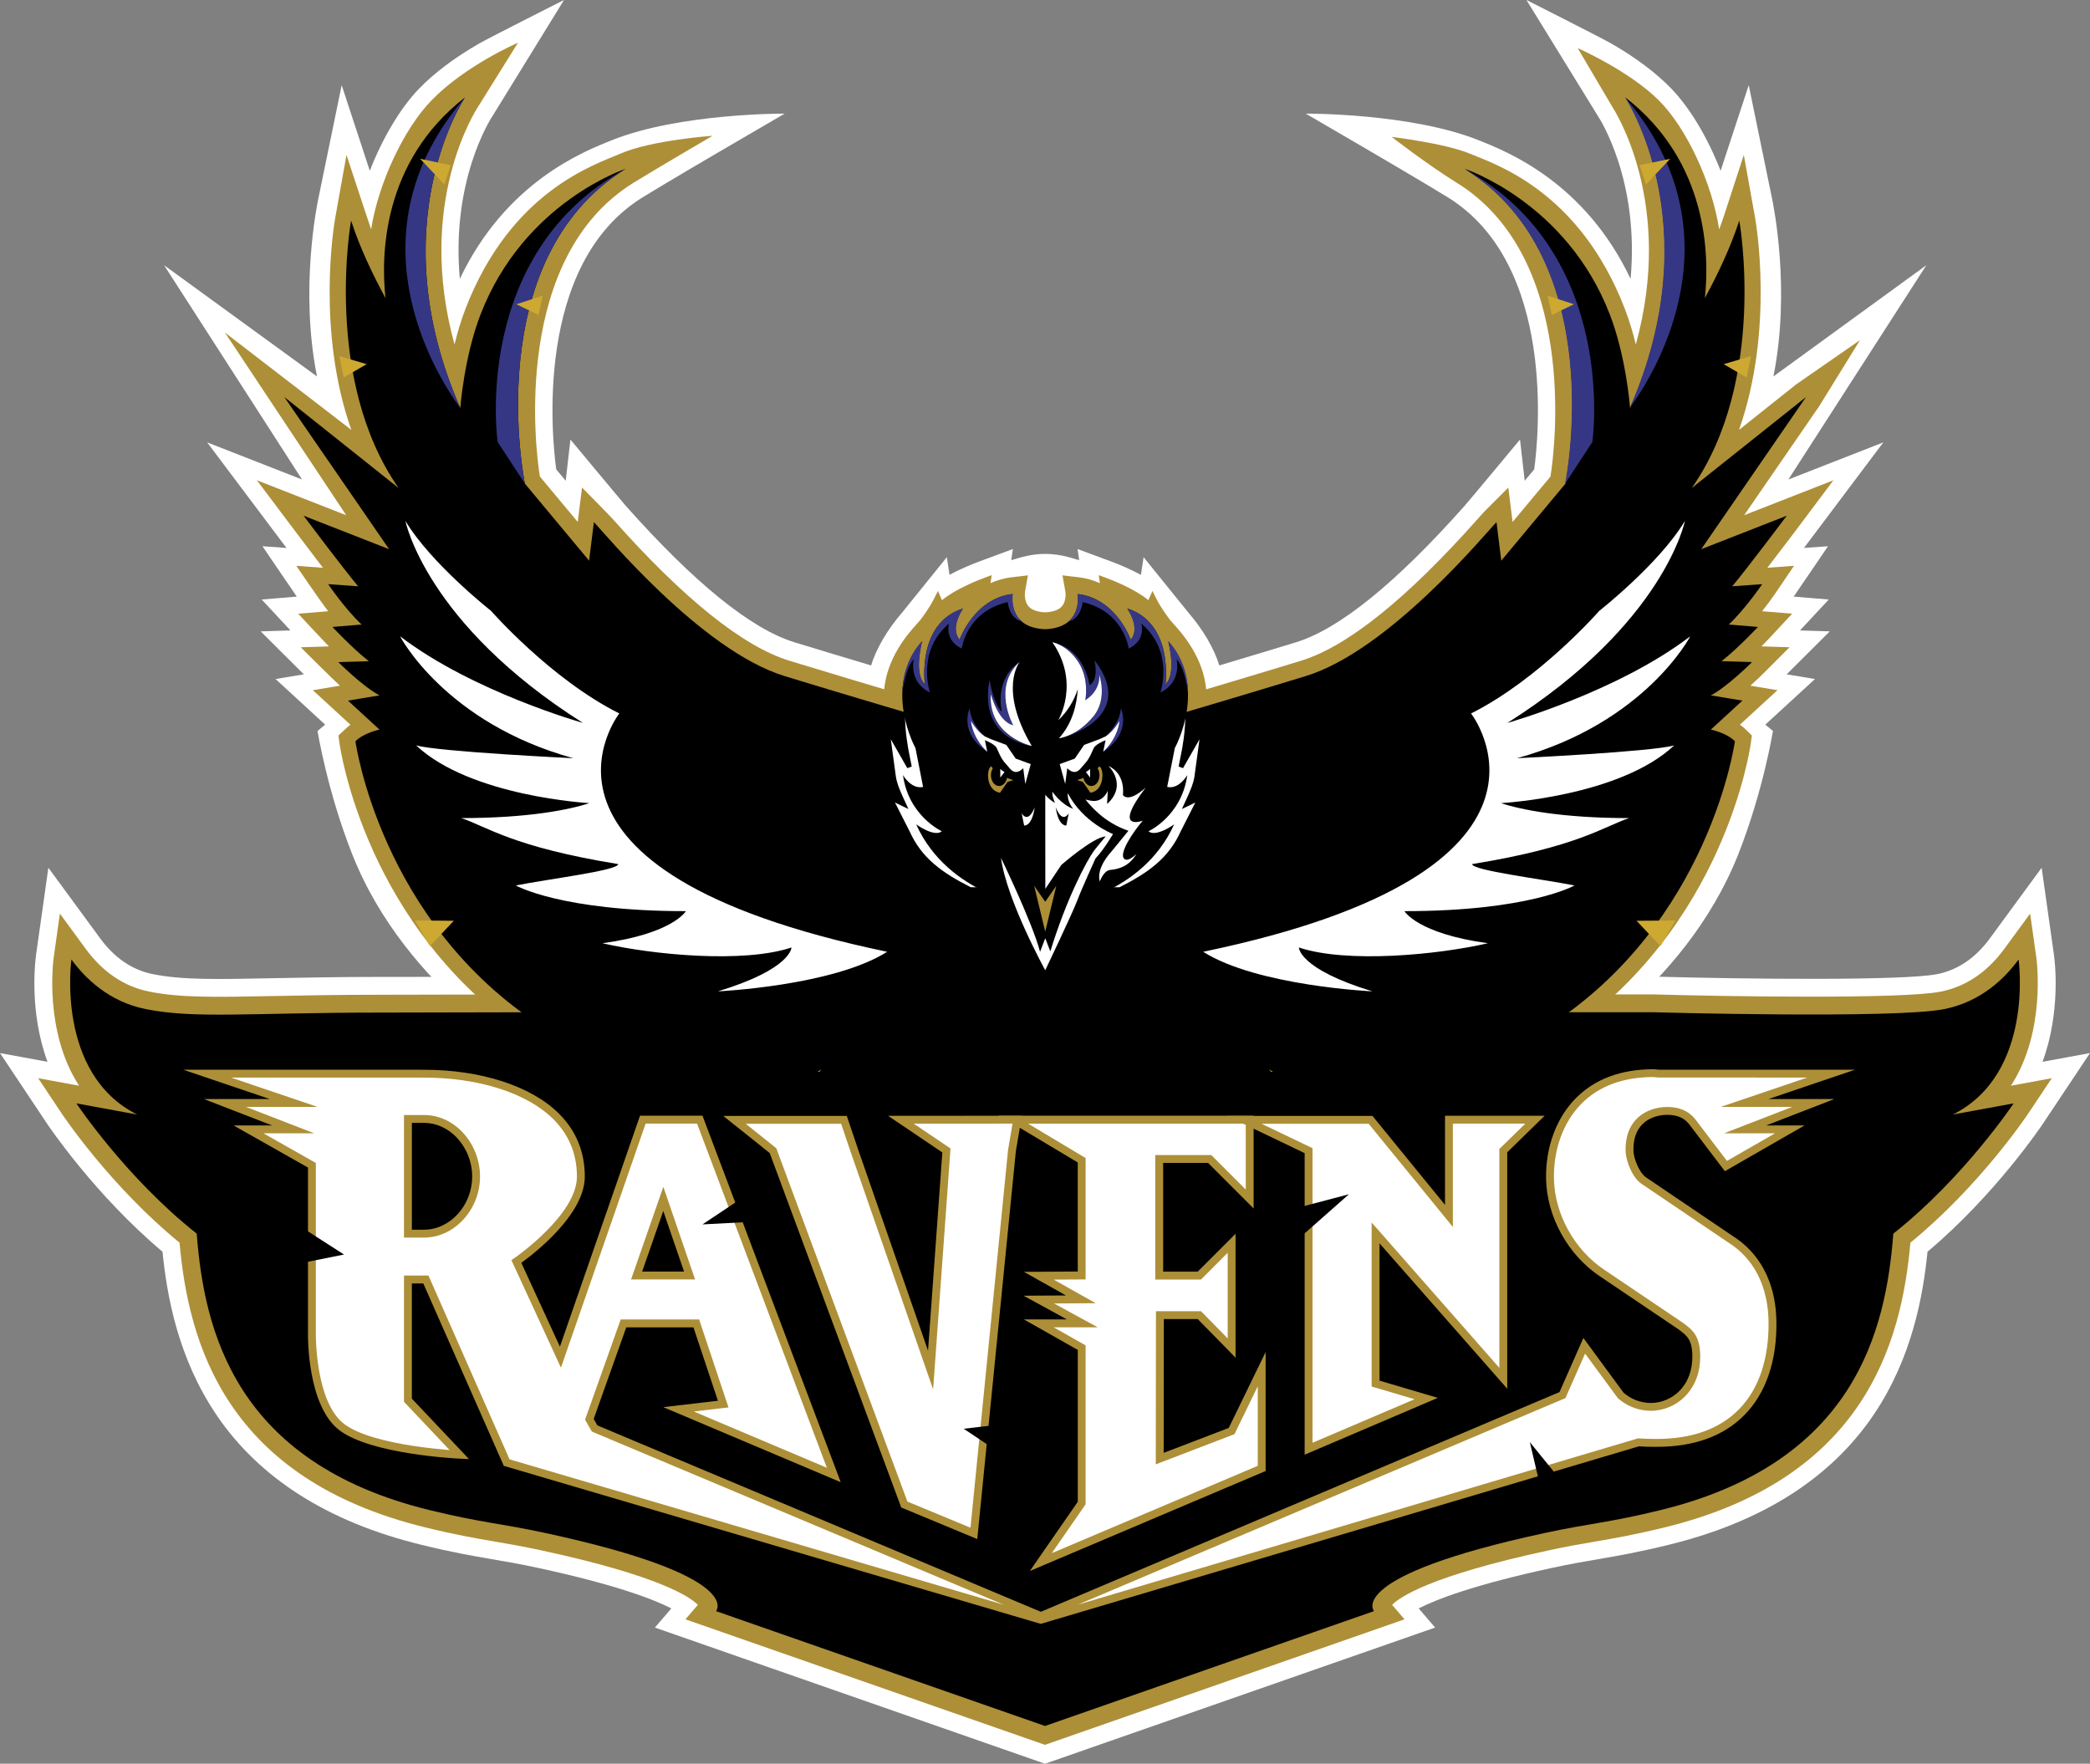<?xml version="1.0" encoding="UTF-8"?>
<svg xmlns="http://www.w3.org/2000/svg" xmlns:xlink="http://www.w3.org/1999/xlink" width="486.27pt" height="410.35pt" viewBox="0 0 486.27 410.35" version="1.1">
<rect x="0" y="0" width="486.27" height="410.35" fill="#808080" stroke="none"/>
<defs>
<clipPath id="clip1">
  <path d="M 0 201 L 486.27 201 L 486.27 410.352 L 0 410.352 Z M 0 201 "/>
</clipPath>
</defs>
<g id="surface1">
<g clip-path="url(#clip1)" clip-rule="nonzero">
<path style=" stroke:none;fill-rule:nonzero;fill:rgb(100%,100%,100%);fill-opacity:1;" d="M 475.23 247.035 C 479.539 235.336 478.094 223.633 477.871 222.074 L 475.02 201.891 L 462.969 218.328 C 459.625 222.887 455.508 225.684 450.715 226.641 C 442.98 228.191 406.285 227.816 384.973 227.219 L 384.914 227.219 C 384.855 227.211 384.797 227.211 384.797 227.211 L 360.953 227.211 L 360.652 227.262 L 360.344 227.309 C 357.027 227.805 341.039 230.703 333.746 241.062 L 152.539 241.062 C 145.238 230.703 129.254 227.805 125.938 227.309 L 125.629 227.262 L 88.395 227.289 C 78.492 227.289 70.285 227.461 63.691 227.586 C 50.434 227.855 42.43 228.02 35.559 226.641 C 30.777 225.684 26.652 222.891 23.312 218.328 L 11.254 201.891 L 8.402 222.074 C 8.184 223.633 6.742 235.336 11.047 247.035 L 0 245.008 L 10.867 261.312 C 11.332 262.008 22.051 277.961 37.809 291.227 C 38.84 301.469 41.387 315.887 50.316 329.121 C 60.301 343.93 76.34 354.113 97.988 359.402 C 105.277 361.188 109.922 361.98 114.418 362.754 C 117.574 363.293 120.84 363.848 125.117 364.773 C 143.453 368.73 152.172 372.145 156.195 374.215 L 152.375 378.668 L 243.137 410.352 L 333.902 378.668 L 330.082 374.215 C 334.105 372.145 342.824 368.73 361.16 364.773 C 365.438 363.848 368.703 363.293 371.852 362.754 C 376.348 361.98 381.004 361.188 388.285 359.402 C 409.934 354.113 425.969 343.926 435.957 329.121 C 444.883 315.887 447.434 301.469 448.465 291.227 C 464.223 277.961 474.945 262.008 475.402 261.312 L 486.27 245.008 "/>
</g>
<path style=" stroke:none;fill-rule:nonzero;fill:rgb(100%,100%,100%);fill-opacity:1;" d="M 416.094 111.559 L 448.195 61.703 L 412.613 87.578 C 416.695 67.258 412.527 47.445 412.363 46.527 L 406.871 19.816 C 406.871 19.816 400.906 37.988 400.324 39.734 C 397.418 32.246 393.258 25.164 388.852 20.613 C 385.293 16.945 380.609 13.422 374.926 10.145 C 372.734 8.879 355.148 -0.004 355.148 -0.004 L 371.684 26.836 L 371.711 26.883 L 371.746 26.934 C 372.215 27.641 381.473 41.934 379.383 64.879 C 368.66 42.336 350.641 35.258 343.949 32.594 C 328.113 26.293 303.805 26.434 303.805 26.434 L 318.559 35.039 C 318.676 35.105 330.531 42.027 336.762 45.852 C 362.227 61.484 357.906 102.238 356.957 109.199 L 354.746 111.852 L 353.652 102.262 C 353.652 102.262 341.812 116.508 340.82 117.621 C 324.805 135.656 311.582 146.359 301.512 149.438 C 295.422 151.301 289.414 153.113 283.688 154.82 C 282.488 150.824 279.781 146.324 276.527 142.57 L 266.074 129.633 L 265.453 133.746 C 263.238 132.562 260.945 131.527 258.59 130.66 L 250.715 127.742 L 251.094 130.312 C 250.387 130.23 247 128.805 243.188 128.887 C 239.375 128.805 235.984 130.227 235.281 130.312 L 235.656 127.742 L 227.785 130.66 C 226.379 131.18 223.629 132.273 220.918 133.746 L 220.297 129.633 L 209.848 142.57 C 206.594 146.324 203.879 150.824 202.684 154.82 C 196.957 153.113 190.945 151.301 184.855 149.438 C 174.789 146.359 161.562 135.656 145.543 117.621 C 144.555 116.508 132.719 102.262 132.719 102.262 L 131.621 111.852 L 129.41 109.199 C 128.469 102.238 124.141 61.488 149.609 45.852 C 155.836 42.027 167.695 35.105 167.816 35.039 L 182.566 26.434 C 182.566 26.434 158.262 26.289 142.418 32.594 C 135.727 35.262 117.711 42.336 106.988 64.879 C 104.902 41.934 114.152 27.641 114.625 26.934 L 114.656 26.883 L 114.688 26.836 L 131.227 -0.004 C 131.227 -0.004 113.633 8.875 111.445 10.145 C 105.758 13.422 101.074 16.945 97.516 20.613 C 93.109 25.164 88.949 32.246 86.043 39.734 L 79.496 19.816 L 74 46.527 C 73.836 47.445 69.676 67.258 73.754 87.578 L 38.176 61.703 L 70.273 111.559 L 48.203 102.926 C 48.203 102.926 62.176 121.547 66.656 127.484 L 61.066 127.086 C 61.066 127.086 67.34 136.332 69.055 138.809 L 60.891 139.484 L 67.582 146.676 L 60.656 146.895 C 60.656 146.895 68.988 155.211 70.688 156.891 L 64.105 157.98 L 70.117 163.504 L 75.656 168.594 L 73.879 170.059 C 73.879 170.059 76.125 184.043 81.969 198.797 C 94.578 230.66 125.277 247.43 125.277 247.43 C 138.766 256.113 150.512 263.68 166.391 267.879 L 146.359 292.828 C 146.359 292.828 203.883 296.828 237.109 331.93 L 243.191 339.723 L 249.273 331.93 C 282.504 296.828 340.027 292.828 340.027 292.828 L 319.992 267.879 C 335.867 263.68 347.617 256.113 361.105 247.43 C 361.105 247.43 391.809 230.66 404.418 198.797 C 410.254 184.043 412.504 170.059 412.504 170.059 L 410.727 168.594 L 416.266 163.504 L 422.281 157.98 L 415.695 156.891 C 417.395 155.211 425.723 146.895 425.723 146.895 L 418.793 146.676 C 419.414 146.016 425.488 139.484 425.488 139.484 L 417.324 138.809 C 419.043 136.332 425.312 127.086 425.312 127.086 L 419.723 127.484 C 425.883 119.301 432.031 111.117 438.18 102.926 L 416.094 111.559 "/>
<path style=" stroke:none;fill-rule:nonzero;fill:rgb(67.772%,56.055%,21.973%);fill-opacity:1;" d="M 280.48 165.145 C 281.504 158.852 279.27 152.328 274.039 146.281 L 272.297 144.32 C 272.121 144.098 270.188 141.582 269.086 139.383 L 268.141 137.492 L 267.285 139.422 L 267.191 139.637 C 264.133 137.074 258.848 134.996 257.203 134.391 L 255.629 133.805 L 255.871 135.469 L 255.898 135.676 C 254.375 134.988 252.754 134.527 251.09 134.316 L 248.547 134.031 L 247.207 133.855 L 247.438 135.188 L 247.887 137.711 C 247.887 137.711 248.172 139.723 247.109 141.012 C 246.387 141.891 245.066 142.379 243.184 142.465 C 241.297 142.379 239.977 141.891 239.258 141.012 C 238.195 139.723 238.477 137.711 238.484 137.691 L 238.926 135.188 L 239.16 133.855 L 237.816 134.031 L 235.281 134.316 C 233.617 134.527 231.992 134.988 230.461 135.676 L 230.492 135.469 L 230.734 133.805 L 229.16 134.391 C 227.512 134.996 222.234 137.078 219.172 139.637 L 219.078 139.422 L 218.223 137.492 L 217.273 139.383 C 216.176 141.582 214.238 144.098 214.066 144.32 L 212.336 146.273 C 207.09 152.328 204.863 158.852 205.879 165.145 Z M 467.871 252.605 C 476.059 239.992 473.895 223.566 473.766 222.656 L 472.34 212.566 L 466.312 220.781 C 462.332 226.203 457.363 229.547 451.531 230.711 C 442.441 232.531 400.316 231.805 384.855 231.363 L 361.266 231.363 L 360.957 231.406 C 358.848 231.727 341.645 234.617 336.047 245.207 L 150.23 245.207 C 144.629 234.617 127.43 231.727 125.32 231.406 L 125.012 231.363 L 124.695 231.363 L 88.398 231.438 C 78.531 231.438 70.344 231.602 63.773 231.734 C 50.23 232.004 42.059 232.172 34.742 230.707 C 28.91 229.539 23.938 226.199 19.961 220.781 L 13.934 212.562 L 12.508 222.652 C 12.379 223.562 10.211 239.992 18.402 252.605 L 8.883 250.852 L 14.312 259.008 C 14.785 259.715 25.766 276.051 41.773 289.117 C 43.863 312.594 52.559 344.023 98.961 355.367 C 106.113 357.117 110.688 357.902 115.109 358.656 C 118.309 359.207 121.617 359.77 125.98 360.715 C 153.707 366.691 160.684 371.652 162.363 373.387 L 159.477 376.75 L 243.129 405.953 L 326.781 376.75 L 323.895 373.387 C 325.574 371.652 332.551 366.691 360.277 360.715 C 364.641 359.77 367.945 359.207 371.148 358.656 C 375.566 357.902 380.145 357.113 387.297 355.367 C 433.703 344.023 442.395 312.594 444.484 289.117 C 460.492 276.051 471.477 259.715 471.945 259.008 L 477.383 250.852 "/>
<path style=" stroke:none;fill-rule:nonzero;fill:rgb(67.772%,56.055%,21.973%);fill-opacity:1;" d="M 243.176 171.289 C 248.566 169.758 274.668 162.301 302.668 153.738 C 313.445 150.445 327.281 139.348 343.789 120.758 C 344.738 119.695 345.207 119.168 345.531 118.844 L 350.93 113.445 L 351.875 121.02 L 351.93 121.441 L 360.73 110.887 C 361.875 104.16 367.086 59.801 338.84 42.461 C 332.5 38.57 323.793 31.852 323.793 31.852 C 323.793 31.852 336.23 33.344 341.965 35.742 C 347.844 38.199 367.41 44.336 378.027 71.809 C 379.086 74.555 379.93 77.406 380.598 80.137 C 389.66 47.332 375.723 25.75 375.055 24.734 L 367.082 11.203 C 367.078 11.191 379.023 16.426 385.992 23.395 C 392.492 29.898 398.336 42.656 399.992 53.359 C 400.398 52.277 400.781 51.211 401.121 50.16 L 405.727 36.047 L 408.348 50.656 C 408.574 51.934 412.832 76.703 404.609 100.016 L 417.875 89.453 L 432.762 79.125 L 423.273 94.492 L 405.805 119.867 L 414.363 116.52 L 426.574 111.738 L 418.707 122.23 C 418.469 122.547 414.801 127.438 411.211 132.086 L 417.398 131.648 L 413.086 138.008 C 412.102 139.441 411.07 140.844 409.988 142.203 L 416.969 142.781 L 411.73 148.41 C 411.656 148.488 410.926 149.273 409.828 150.387 L 416.367 150.59 L 410.27 156.691 C 410 156.957 408.828 158.117 407.25 159.535 L 413.551 160.578 L 407.914 165.758 L 404.812 168.609 C 405.332 168.969 405.832 169.367 406.285 169.824 L 407.594 171.133 L 407.348 172.969 C 407.281 173.418 405.766 184.219 399.445 198.137 C 393.621 210.984 382.414 229.027 362.121 242.035 L 358.934 244.09 C 345.004 253.051 332.977 260.797 316.387 264.676 L 314.906 265.02 L 313.609 264.238 L 310.367 262.281 L 328.262 284.562 L 332.445 289.77 L 325.816 290.605 C 325.273 290.676 270.723 297.938 246.113 329.48 L 243.172 333.25 L 240.23 329.48 C 215.621 297.941 161.07 290.68 160.52 290.605 L 153.898 289.77 L 158.082 284.562 L 175.973 262.281 L 172.734 264.238 L 171.434 265.02 L 169.957 264.676 C 153.363 260.797 141.336 253.051 127.41 244.09 L 124.219 242.035 C 103.93 229.027 92.719 210.984 86.891 198.137 C 80.578 184.219 79.055 173.418 78.996 172.969 L 78.746 171.133 C 78.746 171.133 81.012 168.969 81.531 168.609 L 72.789 160.578 L 79.094 159.535 C 77.512 158.117 69.973 150.594 69.973 150.594 L 76.516 150.391 C 75.418 149.277 69.379 142.785 69.379 142.785 L 76.359 142.207 C 74.582 139.957 68.949 131.652 68.949 131.652 L 75.137 132.094 C 71.547 127.441 59.77 111.742 59.77 111.742 L 80.547 119.867 L 52.34 77.379 L 81.738 100.012 C 73.512 76.699 77.773 51.934 78 50.656 L 80.617 36.043 C 80.617 36.043 85.949 52.273 86.352 53.352 C 88.016 42.652 93.953 29.992 100.359 23.387 C 108.316 15.176 120.516 9.941 120.512 9.949 L 111.297 24.727 C 110.621 25.742 96.688 47.324 105.75 80.129 C 106.418 77.402 107.258 74.547 108.32 71.801 C 118.934 44.328 138.539 38.277 144.379 35.734 C 151.613 32.59 165.793 31.594 165.793 31.594 C 165.793 31.594 153.852 38.562 147.512 42.449 C 119.266 59.793 124.473 104.152 125.617 110.879 L 134.418 121.434 L 135.418 113.434 C 135.418 113.434 141.605 119.684 142.555 120.746 C 159.066 139.34 172.898 150.434 183.676 153.73 C 203.457 159.766 223.289 165.617 243.176 171.289 "/>
<path style=" stroke:none;fill-rule:nonzero;fill:rgb(0%,0%,0%);fill-opacity:1;" d="M 395.82 127.773 L 420.199 92.371 L 393.621 113.539 C 411.297 88.273 404.676 51.316 404.676 51.316 C 402.621 57.613 399.699 63.766 396.664 69.336 C 397.711 59.734 397.539 37.703 378.156 22.66 C 378.156 22.66 398.035 52.223 379.262 94.926 C 379.262 94.926 378.398 83.121 374.547 73.152 C 364.453 47.016 340.809 39.293 340.809 39.293 C 374.941 60.527 364.227 112.523 364.227 112.523 L 349.297 130.441 L 348.18 121.48 C 345.934 123.723 323.301 151.34 303.762 157.312 C 272.066 167.004 243.18 175.172 243.18 175.172 C 243.18 175.172 214.293 167.004 182.594 157.312 C 163.059 151.34 140.418 123.723 138.18 121.48 L 137.059 130.441 L 122.129 112.523 C 122.129 112.523 111.41 60.527 145.543 39.293 C 145.543 39.293 121.902 47.016 111.809 73.152 C 107.953 83.121 107.094 94.926 107.094 94.926 C 88.32 52.223 108.195 22.66 108.195 22.66 C 88.809 37.703 88.641 59.734 89.688 69.336 C 86.652 63.766 83.734 57.613 81.68 51.316 C 81.68 51.316 75.059 88.27 92.738 113.539 L 66.152 92.371 L 90.531 127.773 L 70.633 119.988 C 70.633 119.988 79.59 131.93 83.324 136.41 L 76.355 135.91 C 76.355 135.91 80.211 141.609 84.129 145.305 L 77.352 145.867 C 77.352 145.867 81.957 150.812 85.809 153.828 L 78.719 154.047 C 78.719 154.047 84.441 159.77 88.297 161.789 L 80.961 163.004 L 88.297 169.75 C 88.297 169.75 84.691 170.469 82.699 172.461 C 82.699 172.461 88.449 214.664 126.242 238.891 C 141.168 248.457 153.609 257.02 170.816 261.043 L 191.098 248.809 L 181.938 260.828 L 160.992 286.898 C 160.992 286.898 217.301 294.012 243.176 327.184 C 269.055 294.016 325.355 286.898 325.355 286.898 L 304.41 260.824 L 295.258 248.805 L 315.539 261.039 C 332.746 257.016 345.184 248.453 360.109 238.891 C 397.906 214.664 403.656 172.457 403.656 172.457 C 401.66 170.469 398.059 169.746 398.059 169.746 L 405.395 163.004 L 398.059 161.785 C 401.91 159.77 407.633 154.047 407.633 154.047 L 400.547 153.824 C 404.406 150.812 409.004 145.863 409.004 145.863 L 402.227 145.301 C 406.145 141.605 410.004 135.906 410.004 135.906 L 403.031 136.41 C 406.766 131.93 415.723 119.984 415.723 119.984 "/>
<path style=" stroke:none;fill-rule:nonzero;fill:rgb(100%,100%,100%);fill-opacity:1;" d="M 206.41 221.441 C 193.844 229.402 167.039 230.648 167.039 230.648 C 184.207 225.422 184.145 220.445 184.145 220.445 C 172.949 224.176 151.863 222.152 140.168 219.453 C 156.59 217.211 159.574 211.988 159.574 211.988 C 130.465 211.988 120.016 206.012 120.016 206.012 C 127.477 204.523 143.84 202.527 143.84 201.039 C 119.27 197.055 113.297 192.328 107.324 190.336 C 123 190.336 132.641 188.348 137.121 186.852 C 137.121 186.852 109.504 185.359 96.812 173.418 C 102.039 174.91 133.391 176.406 133.391 176.406 C 103.527 168.191 93.082 148.039 93.082 148.039 C 110 160.98 135.629 168.195 135.629 168.195 C 99.051 145.055 94.328 121.203 94.328 121.203 C 100.297 131.156 114.23 142.105 114.23 142.105 C 114.23 142.105 128.164 158.031 144.09 165.992 C 144.09 165.988 115.477 202.527 206.41 221.441 M 279.938 221.441 C 292.5 229.402 319.309 230.648 319.309 230.648 C 302.141 225.422 302.203 220.445 302.203 220.445 C 313.395 224.176 334.484 222.152 346.18 219.453 C 329.762 217.211 326.77 211.988 326.77 211.988 C 355.883 211.988 366.328 206.012 366.328 206.012 C 358.867 204.523 342.512 202.527 342.512 201.039 C 367.082 197.059 373.055 192.332 379.023 190.34 C 363.348 190.34 353.707 188.348 349.223 186.855 C 349.223 186.855 376.844 185.363 389.531 173.422 C 384.309 174.914 352.957 176.406 352.957 176.406 C 382.816 168.195 393.262 148.043 393.262 148.043 C 376.348 160.98 350.715 168.199 350.715 168.199 C 387.289 145.059 392.016 121.207 392.016 121.207 C 386.047 131.16 372.113 142.109 372.113 142.109 C 372.113 142.109 358.184 158.031 342.258 165.996 C 342.262 165.988 370.875 202.527 279.938 221.441 "/>
<path style=" stroke:none;fill-rule:nonzero;fill:rgb(20.776%,21.556%,52.147%);fill-opacity:1;" d="M 115.785 102.84 C 115.785 102.84 109.484 59.051 145.539 39.289 C 111.41 60.523 122.129 112.52 122.129 112.52 Z M 107.09 94.922 C 100.965 86.566 81.137 54.109 108.195 22.656 C 108.195 22.656 88.316 52.223 107.09 94.922 "/>
<path style=" stroke:none;fill-rule:nonzero;fill:rgb(80.469%,66.209%,19.214%);fill-opacity:1;" d="M 311.352 290.609 L 301.453 277.918 L 306.621 292.598 Z M 165.301 289.613 L 174.535 278.23 L 169.777 291.105 Z M 174.289 291.758 L 184.891 277.918 L 179.48 292.598 Z M 96.535 214.16 L 105.586 214.223 L 100.016 220.133 Z M 104.883 38.441 L 97.75 36.949 L 103.387 42.918 Z M 126.277 68.797 L 120.141 70.785 L 125.281 73.273 Z M 79.957 87.832 L 85.305 84.723 L 78.961 82.855 "/>
<path style=" stroke:none;fill-rule:nonzero;fill:rgb(0%,0%,0%);fill-opacity:1;" d="M 225.934 206.457 L 225.879 206.434 L 225.82 206.434 "/>
<path style=" stroke:none;fill-rule:nonzero;fill:rgb(100%,100%,100%);fill-opacity:1;" d="M 243.176 166.227 L 210.582 166.227 C 210.5 170.172 211.395 174.602 211.402 174.648 L 212.125 178.34 L 211.102 178.719 L 207.258 172 L 208.418 180.531 L 208.422 180.559 C 208.672 182.41 209.691 184.609 210.438 186.215 L 211.355 188.219 L 209.891 187.523 L 208.227 186.711 L 211.621 193.391 C 214.445 199.672 219.176 203.039 225.879 206.43 L 243.172 206.43 L 243.172 166.227 "/>
<path style=" stroke:none;fill-rule:nonzero;fill:rgb(0%,0%,0%);fill-opacity:1;" d="M 260.414 206.457 L 260.473 206.434 L 260.527 206.434 "/>
<path style=" stroke:none;fill-rule:nonzero;fill:rgb(100%,100%,100%);fill-opacity:1;" d="M 243.176 166.227 L 275.77 166.227 C 275.852 170.172 274.961 174.602 274.949 174.648 L 274.223 178.34 L 275.25 178.719 L 279.086 172 L 277.926 180.531 L 277.926 180.559 C 277.672 182.41 276.648 184.609 275.906 186.215 L 274.988 188.219 L 276.453 187.523 L 278.113 186.711 L 274.723 193.391 C 271.895 199.672 267.172 203.039 260.469 206.43 L 243.172 206.43 L 243.172 166.227 "/>
<path style=" stroke:none;fill-rule:nonzero;fill:rgb(0%,0%,0%);fill-opacity:1;" d="M 276.238 180.336 C 276.238 180.336 274.305 183.727 271.562 183.082 L 273.34 174.039 C 273.34 174.039 281.164 160 271.805 149.188 C 271.805 149.188 273.902 156.773 271.164 159.191 C 271.164 159.191 273.098 144.988 262.285 141.602 C 262.285 141.602 265.512 145.961 263.09 148.863 C 263.09 148.863 259.617 139.18 250.746 138.215 C 250.746 138.215 252.129 146.051 243.168 146.391 C 234.207 146.055 235.594 138.215 235.594 138.215 C 226.715 139.18 223.246 148.863 223.246 148.863 C 220.824 145.961 224.055 141.602 224.055 141.602 C 213.242 144.992 215.176 159.191 215.176 159.191 C 212.434 156.77 214.531 149.188 214.531 149.188 C 205.172 160 212.996 174.039 212.996 174.039 L 214.773 183.082 C 212.027 183.727 210.094 180.336 210.094 180.336 C 211.383 189.859 219.133 193.41 219.133 193.41 C 217.359 194.863 213.16 191.797 213.16 191.797 C 216.961 200.23 223.75 204.891 228.891 207.34 C 228.789 208.281 228.477 209.16 228.172 209.773 C 228.172 209.773 229.43 209.27 230.809 208.199 C 231.156 209.691 230.652 211.309 230.172 212.273 C 230.172 212.273 232.23 211.449 233.961 209.676 C 236.801 216.609 240.578 225.137 243.199 228.367 C 245.812 225.145 249.582 216.645 252.418 209.719 C 254.141 211.465 256.164 212.273 256.164 212.273 C 255.684 211.309 255.184 209.691 255.531 208.199 C 256.906 209.273 258.168 209.773 258.168 209.773 C 257.785 209.012 257.543 208.188 257.445 207.34 C 262.586 204.891 269.379 200.23 273.18 191.797 C 273.18 191.797 268.98 194.863 267.211 193.41 C 267.203 193.41 274.949 189.859 276.238 180.336 "/>
<path style=" stroke:none;fill-rule:nonzero;fill:rgb(0%,0%,0%);fill-opacity:1;" d="M 232.668 184.445 C 231.594 184.258 230.426 183.559 229.984 181.547 L 229.875 180.484 C 229.875 178.727 230.582 178.289 230.582 178.289 C 232.129 180.188 234.449 181.102 235.766 181.508 L 234.426 181.918 "/>
<path style=" stroke:none;fill-rule:nonzero;fill:rgb(0%,0%,0%);fill-opacity:1;" d="M 230.555 180.355 C 230.555 178.965 231.406 177.836 232.461 177.836 C 233.512 177.836 234.363 178.965 234.363 180.355 C 234.363 181.746 233.512 182.875 232.461 182.875 C 231.406 182.875 230.555 181.746 230.555 180.355 "/>
<path style=" stroke:none;fill-rule:nonzero;fill:rgb(20.776%,21.556%,52.147%);fill-opacity:1;" d="M 229.016 171.227 C 229.016 171.227 225.754 168.246 225.613 164.793 C 225.613 164.793 222.906 170.449 229.695 174.902 Z M 257.371 171.199 C 257.371 171.199 260.637 168.223 260.777 164.77 C 260.777 164.77 263.48 170.426 256.688 174.879 Z M 244.961 149.434 C 244.961 149.434 254.117 151.91 252.508 162.918 C 252.508 162.918 256.148 160.895 255.738 156.906 C 255.738 156.906 259.617 166.656 247.988 171.387 C 247.988 171.387 264.723 166.703 254.648 153.609 C 254.648 153.609 255.785 158.195 253.473 159.379 C 253.473 159.379 252.523 151.105 244.961 149.434 M 237.254 153.961 C 237.254 153.961 230.734 159.031 235.742 168.73 C 235.742 168.73 232.562 168.523 230.52 161.445 C 230.52 161.445 229.277 170.793 240.051 173.551 C 240.051 173.551 227.469 172.191 230.258 158.152 C 230.258 158.152 230.871 163.164 233.09 165.668 C 233.098 165.664 231.156 158.055 237.254 153.961 M 237.809 144.59 C 237.809 144.59 235.203 142.918 235.621 138.203 C 235.621 138.203 227.5 138.449 223.27 148.781 C 223.27 148.781 220.887 146.629 224.082 141.594 C 224.082 141.594 213.98 143.535 215.164 159.109 C 215.164 159.109 212.637 157.527 214.559 149.18 C 214.559 149.18 210.008 153.414 209.945 161.172 C 209.945 161.172 210.637 155.309 212.605 153.371 C 212.605 153.371 211.27 158.648 216.371 161.105 C 216.371 161.105 213.098 151.59 220.832 145.047 C 220.832 145.047 219.559 148.828 223.75 150.895 C 223.75 150.895 224.809 142.305 234.449 140.082 C 234.449 140.082 234.828 144.008 237.809 144.59 M 248.555 144.598 C 248.555 144.598 251.164 142.922 250.742 138.215 C 250.742 138.215 258.859 138.461 263.094 148.789 C 263.094 148.789 265.48 146.637 262.281 141.602 C 262.281 141.602 272.379 143.543 271.199 159.121 C 271.199 159.121 273.727 157.535 271.805 149.188 C 271.805 149.188 276.355 153.426 276.414 161.18 C 276.414 161.18 275.723 155.316 273.75 153.379 C 273.75 153.379 275.09 158.656 269.988 161.113 C 269.988 161.113 273.266 151.602 265.527 145.059 C 265.527 145.059 266.809 148.84 262.613 150.906 C 262.613 150.906 261.559 142.316 251.914 140.098 C 251.91 140.094 251.531 144.016 248.555 144.598 "/>
<path style=" stroke:none;fill-rule:nonzero;fill:rgb(67.772%,56.055%,21.973%);fill-opacity:1;" d="M 243.188 216.754 L 245.762 206.098 L 243.188 209.805 L 240.613 206.098 Z M 253.711 184.445 C 254.781 184.258 255.949 183.559 256.391 181.547 L 256.496 180.484 C 256.496 178.727 255.797 178.289 255.797 178.289 C 254.25 180.188 251.93 181.102 250.613 181.508 L 251.953 181.918 Z M 232.668 184.445 C 231.594 184.258 230.426 183.559 229.984 181.547 L 229.875 180.484 C 229.875 178.727 230.582 178.289 230.582 178.289 C 232.129 180.188 234.449 181.102 235.766 181.508 L 234.426 181.918 "/>
<path style=" stroke:none;fill-rule:nonzero;fill:rgb(100%,100%,100%);fill-opacity:1;" d="M 248.426 184.527 C 248.387 185.07 248.406 186.625 249.695 188.188 C 246.859 187.164 244.867 184.215 244.867 184.215 C 244.867 184.215 244.668 185.008 245.465 186.82 C 244.602 186.324 243.836 185.68 243.195 184.918 L 243.211 206.801 L 246.938 201.23 C 246.938 201.23 254.391 194.723 257.25 194.609 C 257.25 194.609 255.164 197.086 254.652 197.773 C 252.695 200.402 248.031 209.414 244.375 221.352 L 243.191 218.285 L 241.988 221.449 C 240.164 214.555 232.891 199.59 232.891 199.59 C 234.227 209.473 243.191 225.734 243.191 225.734 C 243.191 225.734 249.574 212.367 250.633 209.531 C 251.699 206.695 254.887 199.723 254.887 199.723 C 257.004 197.453 258.953 194.047 258.953 194.047 C 258.953 194.047 251.992 191.402 248.426 184.527 "/>
<path style=" stroke:none;fill-rule:nonzero;fill:rgb(100%,100%,100%);fill-opacity:1;" d="M 250.066 176.492 L 252.246 173.305 L 255.855 171.957 C 256.07 171.867 257.309 171.281 257.219 171.355 C 259.125 170.125 260.473 167.723 260.473 167.723 C 259.941 172.109 256.695 174.879 256.695 174.879 L 257.246 172.211 C 255.465 172.914 254.684 173.645 254.535 173.926 C 254.242 174.484 253.551 176.453 252.496 177.555 C 251.629 178.465 251.098 179.523 250.113 179.602 C 249.133 179.676 248.316 178.727 248.316 178.727 L 247.836 182.398 L 246.559 177.77 Z M 236.312 176.492 L 234.133 173.305 L 230.52 171.957 C 230.312 171.867 229.066 171.281 229.156 171.355 C 227.25 170.125 225.902 167.723 225.902 167.723 C 226.434 172.109 229.684 174.879 229.684 174.879 L 229.133 172.211 C 230.914 172.914 231.691 173.645 231.844 173.926 C 232.137 174.484 232.828 176.453 233.883 177.555 C 234.754 178.465 235.285 179.523 236.27 179.602 C 237.25 179.676 238.066 178.727 238.066 178.727 L 238.547 182.398 L 239.82 177.77 Z M 240.73 187.844 C 240.73 187.844 240.285 192.035 238.285 192.078 L 237.703 189.203 C 237.703 189.203 239.121 191.867 240.73 187.844 M 237.254 153.961 C 237.254 153.961 232.184 160.238 240.051 173.551 C 240.051 173.551 229.91 171.387 230.52 161.445 C 230.52 161.445 232.188 167.949 235.742 168.73 C 235.746 168.73 230.715 159.918 237.254 153.961 M 255.738 156.906 C 255.738 156.906 256.363 160.422 252.508 162.918 C 252.508 162.918 253.504 158.051 250.922 154.055 C 248.344 150.062 244.848 149.414 244.848 149.414 C 251.43 158.949 246.211 167.574 246.211 167.574 C 248.32 165.586 249.887 163.09 250.754 160.32 C 250.547 163.926 249.531 168.293 246.379 171.77 C 246.379 171.77 250.578 171.324 254.355 166.742 C 257.812 162.547 255.738 156.906 255.738 156.906 M 261.258 184.969 C 261.258 184.969 262.027 180.129 257.895 178.195 C 257.895 178.195 262.48 182.512 257.602 187.051 C 257.551 187.035 257.773 184.02 257.723 184.004 C 257.723 184.004 256.961 186.043 254.98 186.324 C 253.988 186.469 252.906 186.059 252.562 186.023 C 253.543 187.242 256.734 191.32 262.547 193.289 L 258.461 198.277 C 258.461 198.277 254.98 201.91 255.887 205.086 C 255.887 205.086 256.766 202.551 258.281 202.402 C 259.797 202.25 262.594 201.836 264.41 198.656 C 264.41 198.656 262.641 200.512 261.688 199.902 C 260.02 198.848 263.766 193.359 265.887 190.941 C 265.887 190.941 258.621 193.664 266.566 183.227 C 266.566 183.227 262.82 186.859 261.258 184.969 "/>
<path style=" stroke:none;fill-rule:nonzero;fill:rgb(0%,0%,0%);fill-opacity:1;" d="M 252.016 180.355 C 252.016 178.965 252.867 177.836 253.918 177.836 C 254.973 177.836 255.82 178.965 255.82 180.355 C 255.82 181.746 254.973 182.875 253.918 182.875 C 252.867 182.875 252.016 181.746 252.016 180.355 M 230.555 180.355 C 230.555 178.965 231.41 177.836 232.461 177.836 C 233.512 177.836 234.363 178.965 234.363 180.355 C 234.363 181.746 233.512 182.875 232.461 182.875 C 231.41 182.875 230.555 181.746 230.555 180.355 M 245.637 187.844 C 245.637 187.844 246.086 192.035 248.086 192.078 L 248.664 189.203 C 248.664 189.203 247.242 191.863 245.637 187.844 "/>
<path style=" stroke:none;fill-rule:nonzero;fill:rgb(100%,100%,100%);fill-opacity:1;" d="M 252.648 179.609 L 253.629 180.906 L 253.629 178.902 C 253.629 178.898 253.121 179.41 252.648 179.609 M 233.719 179.609 L 232.734 180.906 L 232.734 178.902 C 232.734 178.898 233.246 179.41 233.719 179.609 "/>
<path style=" stroke:none;fill-rule:nonzero;fill:rgb(0%,0%,0%);fill-opacity:1;" d="M 243.137 401.566 L 319.68 374.844 C 319.68 374.844 312.715 366.734 359.414 356.664 C 369.977 354.383 374.215 354.301 386.32 351.344 C 431.641 340.27 438.777 309.516 440.512 287.012 C 456.957 274.027 468.5 256.711 468.5 256.711 L 454.363 259.309 C 473.406 249.789 469.656 223.238 469.656 223.238 C 466.48 227.562 461 233.047 452.344 234.781 C 440.797 237.086 384.734 235.512 384.734 235.512 L 361.57 235.512 C 361.57 235.512 341.789 238.48 338.828 249.355 L 147.449 249.355 C 144.48 238.48 124.707 235.512 124.707 235.512 L 88.41 235.59 C 58.395 235.59 45.473 237.086 33.934 234.781 C 25.277 233.047 19.793 227.566 16.621 223.238 C 16.621 223.238 12.871 249.789 31.914 259.309 L 17.773 256.711 C 17.773 256.711 29.316 274.027 45.766 287.012 C 47.496 309.516 54.637 340.27 99.957 351.344 C 112.066 354.301 116.297 354.383 126.867 356.664 C 173.559 366.738 166.598 374.844 166.598 374.844 "/>
<path style=" stroke:none;fill-rule:nonzero;fill:rgb(100%,100%,100%);fill-opacity:1;" d="M 320.051 321.91 L 331.82 325.383 L 304.465 337.059 L 304.465 267.711 L 289.504 260.539 L 318.883 260.539 L 337.121 282.902 L 337.121 260.504 L 357.145 260.504 L 349.77 267.711 L 349.77 320.668 L 320.051 286.848 Z M 196.359 260.539 L 198.781 267.711 L 216.508 318.742 L 220.199 267.668 L 209.617 260.523 L 236.664 260.504 L 235.445 267.711 L 226.59 356.758 L 210.402 350.043 L 179.852 267.711 L 170.887 260.539 "/>
<path style=" stroke:none;fill-rule:nonzero;fill:rgb(100%,100%,100%);fill-opacity:1;" d="M 241.703 307.902 L 251.82 307.902 L 241.703 302.367 L 251.473 302.309 L 241.703 296.812 L 251.672 296.758 L 251.672 269.949 L 235.879 260.504 L 290.754 260.504 L 290.754 278.961 L 281.445 269.645 L 269.703 269.645 L 269.703 296.781 L 279.043 296.781 L 286.555 289.27 L 286.555 313.633 L 279.043 305.973 L 269.867 305.973 L 269.828 339.355 L 286.551 332.945 L 293.551 318.551 L 293.551 341.645 L 242.16 363.434 L 251.672 349.695 L 251.672 313.551 "/>
<path style=" stroke:none;fill-rule:nonzero;fill:rgb(100%,100%,100%);fill-opacity:1;" d="M 393.602 260.832 C 392.312 259.297 390.543 258.461 387.898 258.461 C 384.125 258.461 379.008 260.555 379.129 267.664 C 379.172 270.035 380.738 273.52 382.391 274.637 L 403.004 288.578 C 406.695 290.949 412.195 296.387 412.387 307.402 C 412.668 323.578 404.324 335.703 385.465 335.703 C 384.102 335.703 382.664 335.688 381.246 335.57 L 242.164 376.863 L 117.887 340.285 L 99.094 297.695 L 94.914 297.695 L 94.914 325.773 L 106.895 338.453 C 106.895 338.453 86.828 337.512 79.566 332.062 C 72.395 326.684 72.578 310.539 72.578 310.539 L 72.578 271.105 L 57.828 262.762 L 68.219 262.762 L 52.359 256.621 L 68.336 256.621 L 48.188 249.789 L 88.266 249.789 L 98.656 249.801 C 115.246 249.801 135.148 256.152 135.148 273.746 C 135.148 283.266 120.145 293.512 120.145 293.512 L 130.391 315.758 L 149.562 260.5 L 162.812 260.5 L 193.992 343.168 L 157.883 327.898 L 168.266 326.68 L 162.008 307.918 L 145.059 307.918 L 137.129 330.223 L 138.344 332.344 L 242.16 375.996 L 363.539 324.582 L 368.598 313.113 L 377.098 324.684 C 378.883 326.219 381.297 327.332 384.062 327.332 C 389.469 327.332 394.801 323.012 394.664 315.348 C 394.59 310.883 392.812 309.902 391.031 308.508 L 372.836 296.238 C 366.094 291.777 360.793 283.41 360.633 274.215 C 360.445 263.062 366.75 249.676 384.73 249.676 L 385.984 249.785 L 426.059 249.785 L 405.914 256.617 L 421.891 256.617 L 406.031 262.758 L 416.422 262.758 L 401.562 271.293 "/>
<path style=" stroke:none;fill-rule:nonzero;fill:rgb(0%,0%,0%);fill-opacity:1;" d="M 160.434 296.766 L 154.328 278.934 L 148.117 296.766 Z M 94.906 260.336 L 94.906 287.016 L 98.652 287.016 C 105.434 287.016 110.77 280.672 110.77 273.75 C 110.77 266.68 105.434 260.336 98.652 260.336 "/>
<path style=" stroke:none;fill-rule:nonzero;fill:rgb(67.772%,56.055%,21.973%);fill-opacity:1;" d="M 319.363 287.453 L 349.074 321.273 L 350.68 323.098 L 350.68 267.711 L 350.402 268.363 L 357.781 261.16 L 359.391 259.59 L 336.203 259.59 L 336.203 282.902 L 337.832 282.324 L 319.598 259.961 L 319.32 259.629 L 285.469 259.629 L 289.105 261.367 L 304.07 268.535 L 303.547 267.711 L 303.547 338.449 L 304.82 337.906 L 332.18 326.227 L 334.523 325.227 L 332.082 324.508 L 320.312 321.027 L 320.969 321.906 L 320.969 286.844 Z M 319.789 322.785 L 331.562 326.258 L 331.461 324.539 L 304.102 336.219 L 305.379 337.062 L 305.379 267.137 L 304.859 266.887 L 289.895 259.723 L 289.5 261.461 L 318.883 261.461 L 318.172 261.129 L 336.406 283.48 L 338.031 285.477 L 338.031 260.504 L 337.121 261.422 L 357.141 261.422 L 356.5 259.852 L 349.121 267.055 L 348.844 267.328 L 348.844 320.672 L 350.449 320.066 L 320.734 286.246 L 319.129 284.422 L 319.129 322.602 Z M 170.316 261.258 L 179.281 268.426 L 178.992 268.023 L 209.547 350.359 L 209.684 350.734 L 210.055 350.887 L 226.238 357.605 L 227.379 358.082 L 227.5 356.848 L 236.359 267.801 L 237.574 260.656 L 237.75 259.59 L 236.664 259.59 L 209.621 259.605 L 206.633 259.605 L 209.109 261.281 L 219.691 268.426 L 219.289 267.605 L 215.598 318.676 L 217.379 318.445 L 199.648 267.41 L 197.23 260.25 L 197.02 259.629 L 168.277 259.629 Z M 195.492 260.836 L 197.914 268.004 L 215.645 319.047 L 217.102 323.246 L 217.426 318.809 L 221.113 267.734 L 221.152 267.203 L 220.715 266.91 L 210.133 259.766 L 209.617 261.438 L 236.66 261.422 L 235.762 260.352 L 234.539 267.559 L 225.676 356.668 L 226.941 355.914 L 210.754 349.195 L 211.262 349.723 L 180.711 267.395 L 180.621 267.156 L 180.422 266.992 L 171.457 259.824 L 170.887 261.461 L 196.355 261.461 "/>
<path style=" stroke:none;fill-rule:nonzero;fill:rgb(67.772%,56.055%,21.973%);fill-opacity:1;" d="M 250.762 313.555 L 250.762 349.695 L 250.922 349.176 L 241.406 362.91 L 239.609 365.512 L 242.52 364.277 L 293.906 342.484 L 294.469 342.246 L 294.469 314.57 L 292.727 318.145 L 285.73 332.543 L 286.23 332.09 L 269.504 338.496 L 270.746 339.355 L 270.785 305.973 L 269.871 306.891 L 279.047 306.891 L 278.395 306.613 L 285.906 314.273 L 287.473 315.879 L 287.473 287.051 L 285.91 288.617 L 278.398 296.129 L 279.047 295.855 L 269.707 295.855 L 270.625 296.773 L 270.625 269.641 L 269.707 270.559 L 281.445 270.559 L 280.797 270.285 L 290.113 279.605 L 291.676 281.164 L 291.676 259.578 L 232.262 259.578 L 235.441 261.297 L 251.234 270.742 L 250.758 269.938 L 250.758 296.746 L 251.664 295.828 L 241.691 295.887 L 238.238 295.906 L 241.25 297.602 L 251.02 303.094 L 251.465 301.383 L 241.691 301.438 L 238.152 301.461 L 241.262 303.16 L 251.375 308.695 L 251.816 306.977 L 238.23 306.977 L 241.254 308.688 L 251.223 314.336 Z M 241.703 308.82 L 255.402 308.82 L 252.258 307.094 L 242.145 301.562 L 241.711 303.285 L 251.48 303.227 L 254.938 303.203 L 251.93 301.516 L 242.152 296.02 L 241.707 297.73 L 251.68 297.676 L 252.586 297.668 L 252.586 269.406 L 252.109 269.148 L 236.316 259.699 L 235.879 261.426 L 290.754 261.426 L 289.844 260.508 L 289.844 278.969 L 291.402 278.32 L 282.094 269.004 L 281.82 268.738 L 268.793 268.738 L 268.793 297.699 L 279.422 297.699 L 279.688 297.43 L 287.203 289.914 L 285.641 289.273 L 285.641 313.641 L 287.211 313 L 279.699 305.336 L 279.43 305.066 L 268.953 305.066 L 268.949 305.977 L 268.91 339.355 L 268.91 340.691 L 270.156 340.215 L 286.879 333.801 L 287.215 333.672 L 287.379 333.348 L 294.375 318.953 L 292.633 318.555 L 292.633 341.648 L 293.191 340.805 L 241.801 362.594 L 242.91 363.961 L 252.422 350.223 L 252.582 349.984 L 252.582 313.023 L 252.125 312.758 L 242.152 307.109 "/>
<path style=" stroke:none;fill-rule:nonzero;fill:rgb(67.772%,56.055%,21.973%);fill-opacity:1;" d="M 402.02 272.09 L 416.875 263.555 L 419.852 261.848 L 406.031 261.848 L 406.359 263.617 L 422.219 257.477 L 426.789 255.703 L 405.91 255.703 L 406.207 257.488 L 426.352 250.66 L 431.613 248.879 L 385.977 248.879 C 386.062 248.879 384.809 248.766 384.809 248.766 C 377.133 248.758 371.031 251.051 366.586 255.562 C 362.09 260.141 359.59 266.941 359.715 274.227 C 359.867 283.094 364.824 292.039 372.328 297.004 C 372.316 297.004 390.512 309.273 390.512 309.273 L 390.898 309.562 C 392.453 310.754 393.688 311.695 393.75 315.359 C 393.809 318.703 392.773 321.551 390.766 323.594 C 388.996 325.391 386.582 326.406 384.062 326.418 C 381.715 326.395 379.457 325.531 377.695 323.988 L 377.836 324.145 L 369.336 312.57 L 368.398 311.293 L 367.758 312.738 L 362.699 324.207 L 363.184 323.738 L 241.805 375.152 L 242.516 375.148 L 138.695 331.504 L 139.137 331.891 L 137.922 329.766 L 137.992 330.527 L 145.922 308.223 L 145.059 308.828 L 162.008 308.828 L 161.137 308.203 L 167.395 326.969 L 168.16 325.77 L 157.777 326.988 L 154.34 327.395 L 157.527 328.738 L 193.637 344.012 L 195.602 344.844 L 194.852 342.84 L 163.672 260.172 L 163.445 259.582 L 148.91 259.582 L 148.695 260.199 L 129.527 315.457 L 131.223 315.375 L 120.98 293.121 L 120.664 294.262 C 121.289 293.828 136.062 283.633 136.062 273.742 C 136.062 268.016 134.047 263.09 130.059 259.105 C 123.66 252.707 111.922 248.887 98.656 248.887 L 88.266 248.875 L 42.629 248.875 L 47.895 250.66 L 68.039 257.484 L 68.332 255.699 L 47.453 255.699 L 52.027 257.473 L 67.891 263.613 L 68.219 261.848 L 54.348 261.848 L 57.375 263.559 L 72.121 271.902 L 71.66 271.105 L 71.66 310.535 C 71.652 311.203 71.555 327.195 79.016 332.797 C 86.418 338.348 106.02 339.324 106.852 339.367 L 109.121 339.473 L 107.562 337.82 L 95.574 325.145 L 95.824 325.773 L 95.824 297.691 L 94.91 298.605 L 99.09 298.605 L 98.25 298.062 L 117.047 340.656 L 117.215 341.047 L 117.621 341.164 L 241.898 377.734 L 242.16 377.812 L 242.418 377.734 L 381.504 336.449 L 381.168 336.488 C 382.637 336.605 384.098 336.621 385.461 336.621 C 394.172 336.621 401.047 334.121 405.887 329.199 C 410.898 324.102 413.457 316.559 413.305 307.387 C 413.098 295.699 407.074 290.105 403.5 287.809 L 382.906 273.883 C 381.555 272.965 380.086 269.766 380.047 267.652 C 379.996 265.062 380.691 263.023 382.098 261.598 C 384.062 259.598 386.809 259.379 387.898 259.379 C 390.145 259.379 391.73 260.027 392.898 261.422 L 400.84 271.855 L 401.324 272.488 Z M 394.305 260.242 C 392.777 258.43 390.688 257.547 387.898 257.547 C 385.105 257.547 382.52 258.551 380.789 260.309 C 379.027 262.102 378.164 264.582 378.215 267.68 C 378.262 270.18 379.84 274.012 381.879 275.395 C 381.879 275.391 402.492 289.332 402.492 289.332 C 405.777 291.445 411.285 296.586 411.473 307.414 C 411.617 316.082 409.238 323.172 404.582 327.906 C 400.098 332.465 393.664 334.781 385.465 334.781 C 384.137 334.781 382.723 334.766 381.324 334.652 L 381.152 334.637 L 380.988 334.688 L 241.898 375.973 L 242.422 375.973 L 118.141 339.406 L 118.723 339.914 L 99.93 297.316 L 99.684 296.773 L 93.992 296.773 L 93.992 326.137 L 94.242 326.402 L 106.227 339.082 L 106.934 337.531 C 106.734 337.523 87.066 336.547 80.113 331.332 C 73.395 326.289 73.484 310.703 73.488 310.547 L 73.488 270.574 L 73.023 270.309 L 58.277 261.965 L 57.824 263.676 L 73.113 263.676 L 68.543 261.902 L 52.684 255.766 L 52.355 257.531 L 73.887 257.531 L 68.625 255.746 L 48.477 248.914 L 48.184 250.703 L 88.262 250.703 L 98.652 250.715 C 111.441 250.715 122.695 254.336 128.758 260.398 C 132.387 264.027 134.23 268.516 134.23 273.738 C 134.23 282.664 119.777 292.645 119.629 292.746 L 118.988 293.18 L 119.312 293.887 L 129.559 316.137 L 130.512 318.203 L 131.258 316.055 L 150.43 260.797 L 149.562 261.414 L 162.812 261.414 L 161.957 260.82 L 193.137 343.484 L 194.348 342.32 L 158.242 327.051 L 157.992 328.809 L 168.371 327.582 L 169.492 327.453 L 169.137 326.379 L 162.875 307.617 L 162.664 306.988 L 144.414 306.988 L 144.195 307.602 L 136.266 329.906 L 136.125 330.305 L 136.332 330.672 L 137.547 332.789 L 137.699 333.062 L 137.988 333.184 L 241.809 376.836 L 242.16 376.984 L 242.52 376.836 L 363.895 325.422 L 364.227 325.281 L 364.371 324.945 L 369.434 313.477 L 367.859 313.648 L 376.359 325.219 L 376.418 325.305 L 376.496 325.371 C 378.598 327.199 381.277 328.219 384.059 328.242 C 387.07 328.23 389.953 327.016 392.066 324.871 C 393.715 323.191 395.664 320.176 395.582 315.316 C 395.5 310.77 393.723 309.414 392.004 308.102 L 391.594 307.785 L 373.344 295.477 C 366.32 290.824 361.691 282.473 361.547 274.195 C 361.426 267.391 363.746 261.066 367.895 256.844 C 371.977 252.691 377.641 250.586 384.727 250.586 C 384.645 250.586 385.898 250.699 385.898 250.699 C 385.977 250.703 426.055 250.703 426.055 250.703 L 425.766 248.914 L 405.621 255.746 L 400.355 257.531 L 421.891 257.531 L 421.562 255.766 L 405.703 261.902 L 401.133 263.676 L 416.426 263.676 L 415.973 261.965 L 401.109 270.496 L 402.293 270.734 C 402.289 270.738 394.324 260.273 394.305 260.242 "/>
<path style=" stroke:none;fill-rule:nonzero;fill:rgb(67.772%,56.055%,21.973%);fill-opacity:1;" d="M 148.98 297.066 L 155.191 279.234 L 153.461 279.234 L 159.57 297.059 L 160.434 295.844 L 148.117 295.844 Z M 161.305 296.465 L 155.195 278.637 L 154.336 276.133 L 153.461 278.633 L 147.25 296.461 L 146.828 297.676 L 161.719 297.676 Z M 98.656 261.25 C 101.363 261.25 103.992 262.383 106.051 264.441 C 108.492 266.922 109.859 270.266 109.855 273.746 C 109.855 280.441 104.727 286.102 98.656 286.102 L 94.91 286.102 L 95.828 287.012 L 95.828 260.332 L 94.91 261.246 L 98.656 261.246 Z M 93.992 260.336 L 93.992 287.934 L 98.656 287.934 C 101.863 287.934 104.961 286.605 107.375 284.188 C 110.133 281.414 111.684 277.66 111.688 273.75 C 111.691 269.781 110.133 265.973 107.348 263.145 C 104.938 260.742 101.855 259.418 98.656 259.418 L 93.992 259.418 "/>
<path style=" stroke:none;fill-rule:nonzero;fill:rgb(0%,0%,0%);fill-opacity:1;" d="M 175.129 277.078 L 163.438 284.871 L 178.246 284.09 Z M 237.48 330.852 L 224.227 332.414 L 235.918 340.207 Z M 299.047 281.75 L 313.859 277.855 L 300.605 289.547 Z M 359.055 348.777 L 355.938 335.527 L 366.07 348 Z M 69.133 284.871 L 80.047 291.883 L 68.352 294.223 "/>
<path style=" stroke:none;fill-rule:nonzero;fill:rgb(20.776%,21.556%,52.147%);fill-opacity:1;" d="M 370.484 102.84 C 370.484 102.84 376.793 59.051 340.73 39.289 C 374.863 60.523 364.145 112.52 364.145 112.52 Z M 379.18 94.922 C 385.312 86.566 405.137 54.109 378.082 22.656 C 378.078 22.656 397.953 52.223 379.18 94.922 "/>
<path style=" stroke:none;fill-rule:nonzero;fill:rgb(80.469%,66.209%,19.214%);fill-opacity:1;" d="M 389.816 214.16 L 380.766 214.223 L 386.332 220.133 Z M 381.469 38.441 L 388.602 36.949 L 382.961 42.918 Z M 360.074 68.797 L 366.203 70.785 L 361.066 73.273 Z M 406.391 87.828 L 401.039 84.723 L 407.383 82.855 "/>
</g>
</svg>
